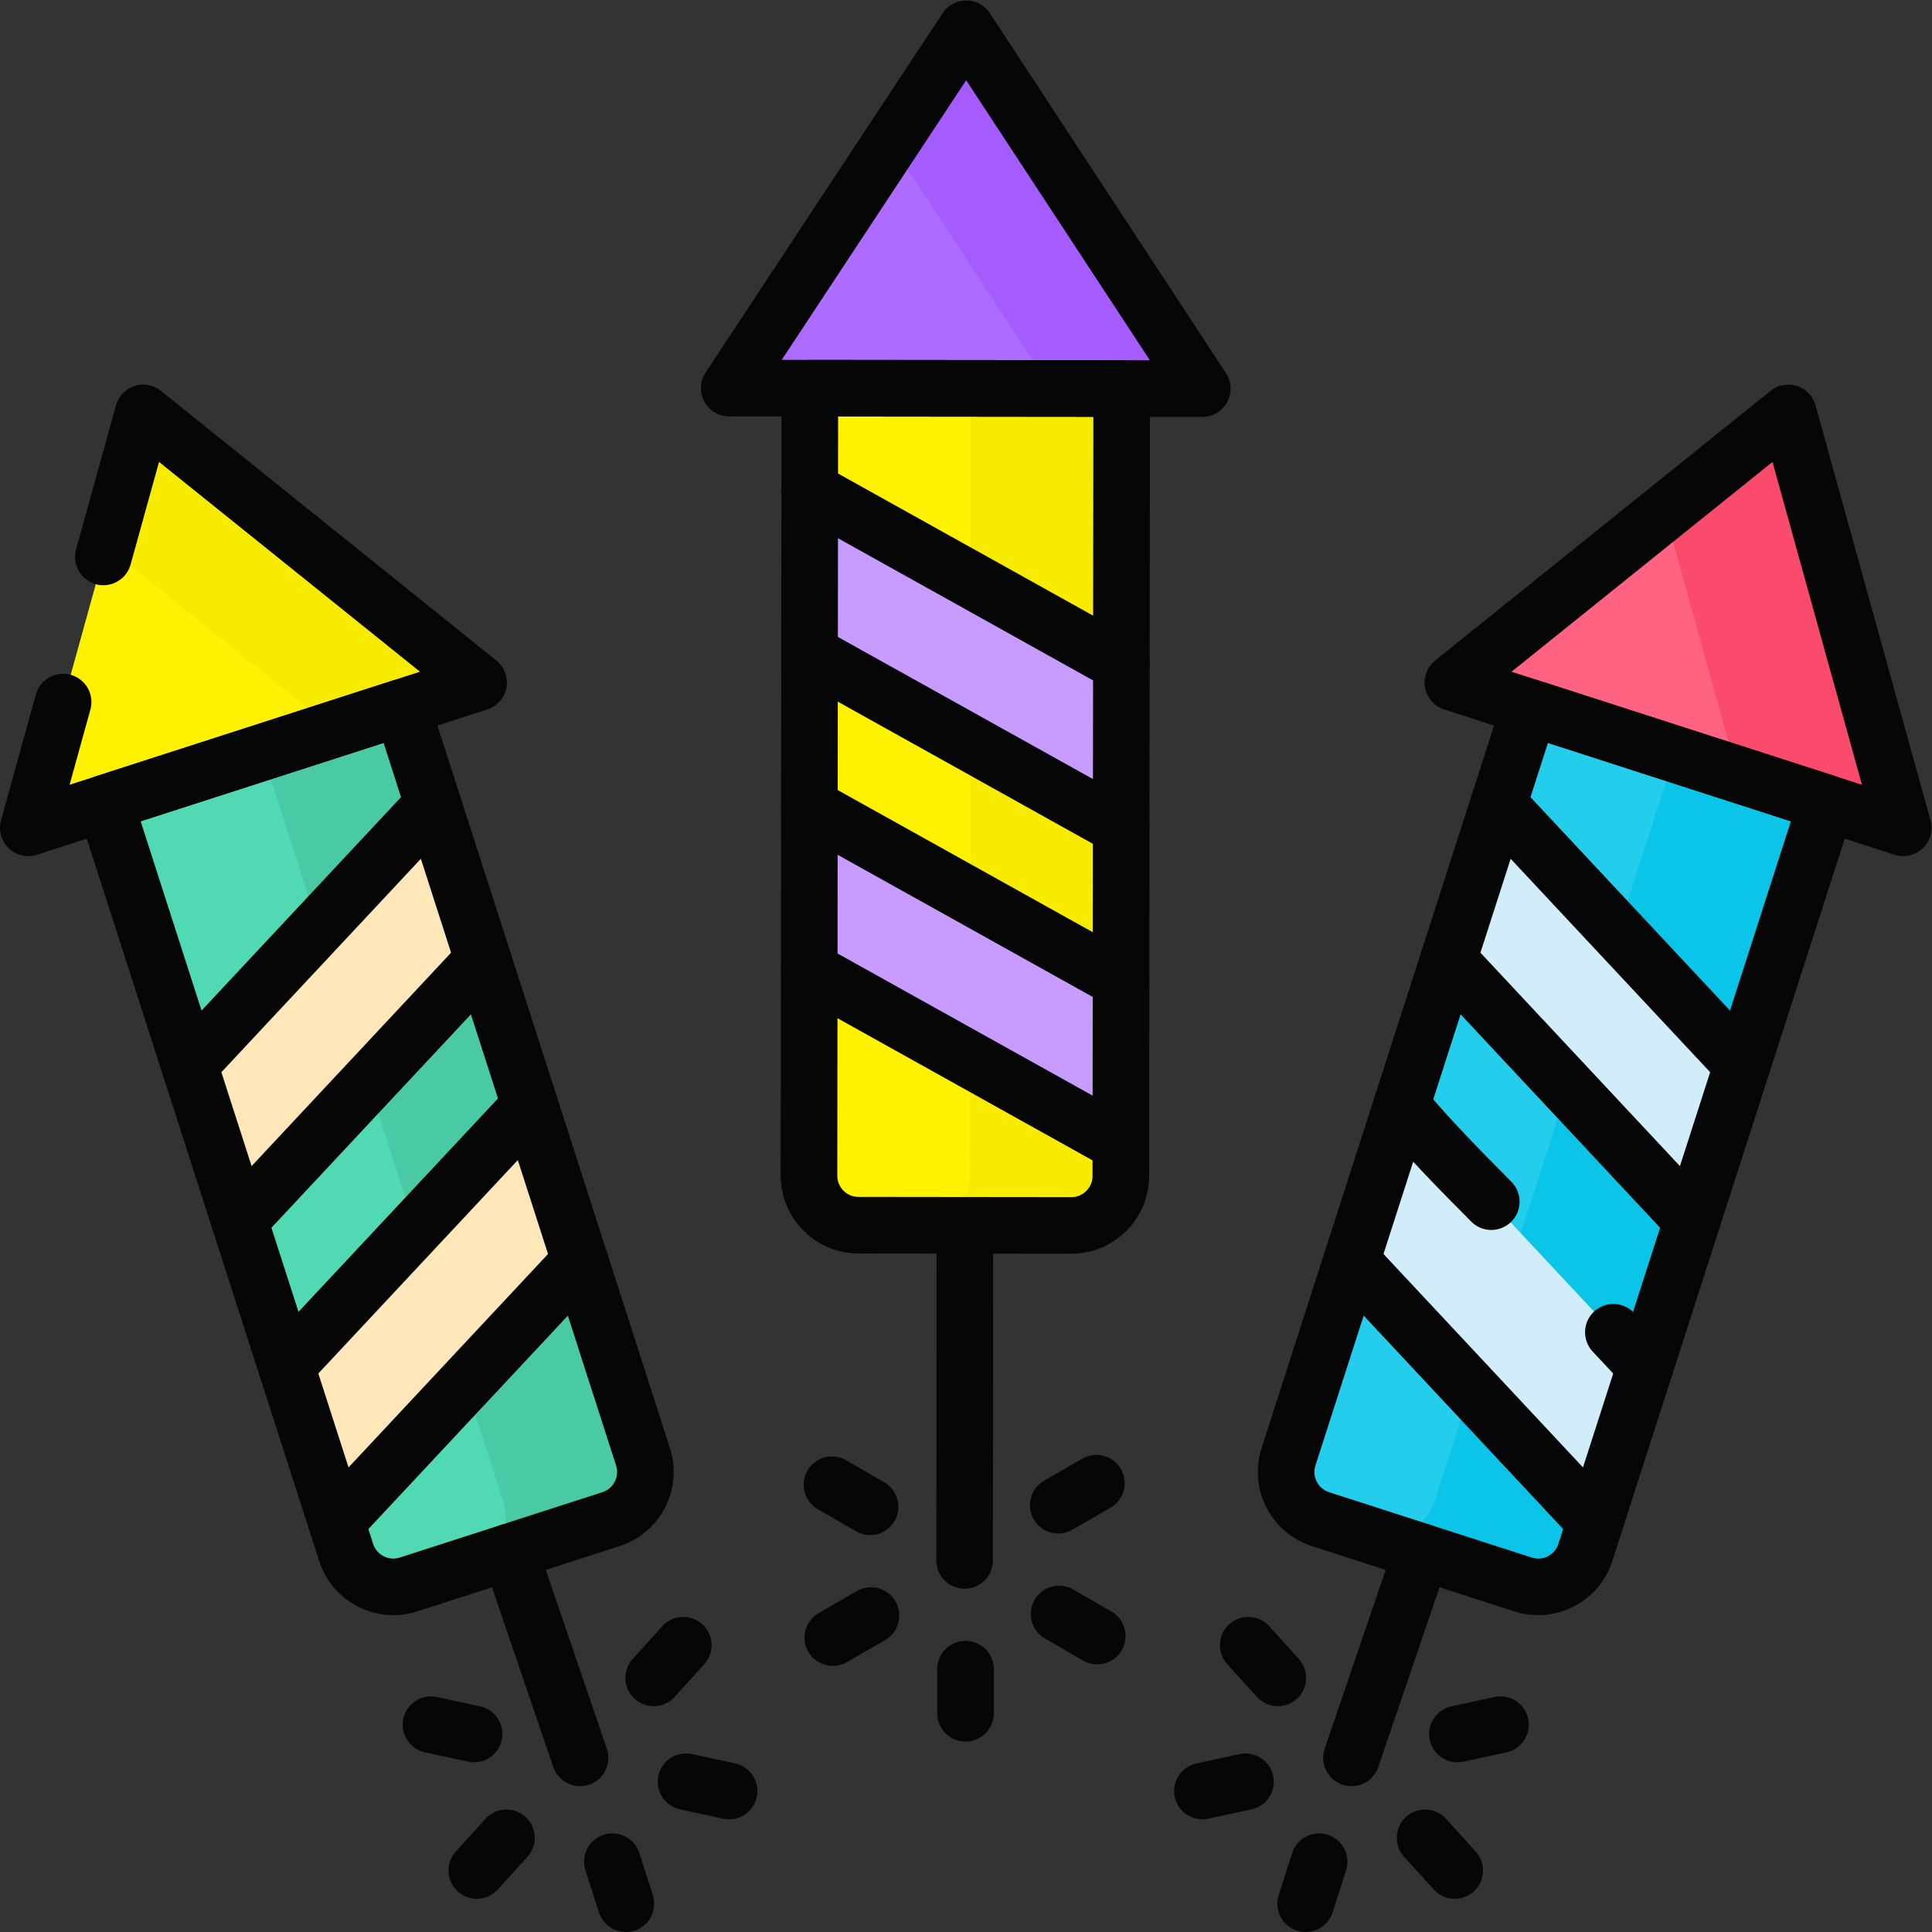 <?xml version="1.0" encoding="UTF-8" standalone="no"?>
<!-- Created with Inkscape (http://www.inkscape.org/) -->

<svg
   version="1.1"
   id="svg1569"
   xml:space="preserve"
   width="682.667"
   height="682.667"
   viewBox="0 0 682.667 682.667"
   xmlns="http://www.w3.org/2000/svg"
   xmlns:svg="http://www.w3.org/2000/svg"><rect x="0" y="0" width="682.667" height="682.667" fill="#333333" stroke="none"/><defs
     id="defs1573"><clipPath
       clipPathUnits="userSpaceOnUse"
       id="clipPath1583"><path
         d="M 0,512 H 512 V 0 H 0 Z"
         id="path1581" /></clipPath></defs><g
     id="g1575"
     transform="matrix(1.333,0,0,-1.333,0,682.667)"><g
       id="g1577"><g
         id="g1579"
         clip-path="url(#clipPath1583)"><g
           id="g1585"
           transform="translate(283.973,187.297)"><path
             d="m 0,0 -56.418,0.061 c -7.246,0.007 -13.113,5.887 -13.105,13.132 L -69.301,221.93 13.355,221.842 13.134,13.105 C 13.126,5.86 7.246,-0.008 0,0"
             style="fill:#fff200;fill-opacity:1;fill-rule:nonzero;stroke:none"
             id="path1587" /></g><g
           id="g1589"
           transform="translate(214.671,409.227)"><path
             d="m 0,0 v -0.043 l 42.657,-0.045 -0.222,-208.737 c -0.008,-6.96 -5.437,-12.633 -12.287,-13.063 l 39.153,-0.042 c 7.246,-0.007 13.126,5.86 13.134,13.105 l 0.222,208.737 z"
             style="fill:#f7eb00;fill-opacity:1;fill-rule:nonzero;stroke:none"
             id="path1591" /></g><g
           id="g1593"
           transform="translate(256.124,504.5)"><path
             d="M 0,0 -62.828,-95.25 62.579,-95.384 Z"
             style="fill:#ad6bff;fill-opacity:1;fill-rule:nonzero;stroke:none"
             id="path1595" /></g><g
           id="g1597"
           transform="translate(278.676,409.159)"><path
             d="M 0,0 40.027,-0.043 -22.552,95.341 -42.605,64.939 Z"
             style="fill:#a55cff;fill-opacity:1;fill-rule:nonzero;stroke:none"
             id="path1599" /></g><g
           id="g1601"
           transform="translate(297.204,292.856)"><path
             d="M 0,0 -82.607,46.035 -82.562,89.354 0.047,43.319 Z"
             style="fill:#c89cff;fill-opacity:1;fill-rule:nonzero;stroke:none"
             id="path1603" /></g><g
           id="g1605"
           transform="translate(297.115,208.946)"><path
             d="M 0,0 -82.608,46.035 -82.562,89.353 0.046,43.318 Z"
             style="fill:#c89cff;fill-opacity:1;fill-rule:nonzero;stroke:none"
             id="path1607" /></g><g
           id="g1609"
           transform="translate(108.285,92.124)"><path
             d="m 0,0 53.704,17.324 c 6.892,2.224 10.679,9.611 8.461,16.504 l -16.008,49.75 -16.908,21.47 2.959,21.885 -11.753,36.526 -17.748,24.081 3.802,19.261 -8.274,25.715 -78.674,-25.38 22.345,-69.448 15.027,-15.623 -1.76,-25.608 12.033,-37.4 16.978,-21.685 -3.313,-20.784 2.613,-8.121 C -14.295,1.566 -6.899,-2.226 0,0"
             style="fill:#50d9b2;fill-opacity:1;fill-rule:nonzero;stroke:none"
             id="path1611" /></g><g
           id="g1613"
           transform="translate(170.449,125.952)"><path
             d="m 0,0 -16.69,51.873 -16.295,19.562 3.028,21.669 -11.752,36.527 -16.909,21.47 2.963,21.872 -8.274,25.715 -37.001,-12 L -37,-11.999 c 2.094,-6.509 -1.169,-13.453 -7.341,-16.079 l 35.88,11.575 C -1.569,-14.28 2.218,-6.894 0,0"
             style="fill:#4ac9a5;fill-opacity:1;fill-rule:nonzero;stroke:none"
             id="path1615" /></g><g
           id="g1617"
           transform="translate(37.97,402.668)"><path
             d="M 0,0 88.896,-71.465 -30.47,-109.971 Z"
             style="fill:#fff200;fill-opacity:1;fill-rule:nonzero;stroke:none"
             id="path1619" /></g><g
           id="g1621"
           transform="translate(88.477,318.82)"><path
             d="m 0,0 38.388,12.383 -88.895,71.466 -9.8,-35.367 z"
             style="fill:#f7eb00;fill-opacity:1;fill-rule:nonzero;stroke:none"
             id="path1623" /></g><g
           id="g1625"
           transform="translate(63.458,188.581)"><path
             d="M 0,0 64.603,69.112 51.336,110.344 -13.267,41.231 Z"
             style="fill:#ffe7ba;fill-opacity:1;fill-rule:nonzero;stroke:none"
             id="path1627" /></g><g
           id="g1629"
           transform="translate(89.156,108.712)"><path
             d="M 0,0 64.603,69.112 51.336,110.344 -13.267,41.231 Z"
             style="fill:#ffe7ba;fill-opacity:1;fill-rule:nonzero;stroke:none"
             id="path1631" /></g><g
           id="g1633"
           transform="translate(403.715,92.124)"><path
             d="m 0,0 -53.703,17.324 c -6.893,2.224 -10.679,9.611 -8.461,16.504 l 16.69,51.873 16.162,19.153 -2.895,22.079 12.432,38.636 15.714,17.763 -2.448,23.469 8.275,25.715 L 80.44,207.136 58.095,137.688 41.513,117.232 44.828,96.457 32.981,59.64 16.073,38.17 19.13,16.588 16.517,8.467 C 14.296,1.566 6.899,-2.226 0,0"
             style="fill:#25cdec;fill-opacity:1;fill-rule:nonzero;stroke:none"
             id="path1635" /></g><g
           id="g1637"
           transform="translate(443.981,312.22)"><path
             d="m 0,0 -63.75,-198.129 c -2.221,-6.901 -9.617,-10.693 -16.517,-8.468 l -17.157,5.535 c 1.036,-0.719 2.192,-1.302 3.454,-1.709 l 53.703,-17.325 c 6.9,-2.226 14.296,1.566 16.517,8.467 l 2.613,8.121 -3.024,21.679 16.291,19.553 12.432,38.636 -3.052,21.595 16.318,19.637 22.345,69.448 z"
             style="fill:#0bc5e8;fill-opacity:1;fill-rule:nonzero;stroke:none"
             id="path1639" /></g><g
           id="g1641"
           transform="translate(474.03,402.668)"><path
             d="M 0,0 -88.896,-71.465 30.47,-109.971 Z"
             style="fill:#ff6381;fill-opacity:1;fill-rule:nonzero;stroke:none"
             id="path1643" /></g><g
           id="g1645"
           transform="translate(460.574,306.867)"><path
             d="M 0,0 43.926,-14.17 13.456,95.801 -19.258,69.502 Z"
             style="fill:#fa4b6d;fill-opacity:1;fill-rule:nonzero;stroke:none"
             id="path1647" /></g><g
           id="g1649"
           transform="translate(448.543,188.581)"><path
             d="m 0,0 -64.604,69.112 13.267,41.232 64.604,-69.113 z"
             style="fill:#d1edf9;fill-opacity:1;fill-rule:nonzero;stroke:none"
             id="path1651" /></g><g
           id="g1653"
           transform="translate(422.845,108.712)"><path
             d="m 0,0 -64.604,69.112 13.267,41.232 64.604,-69.113 z"
             style="fill:#d1edf9;fill-opacity:1;fill-rule:nonzero;stroke:none"
             id="path1655" /></g><g
           id="g1657"
           transform="translate(283.973,187.297)"><path
             d="m 0,0 -56.418,0.061 c -7.246,0.007 -13.113,5.887 -13.105,13.132 L -69.301,221.93 13.355,221.842 13.134,13.105 C 13.126,5.86 7.246,-0.008 0,0 Z"
             style="fill:none;stroke:#060606;stroke-width:15;stroke-linecap:round;stroke-linejoin:round;stroke-miterlimit:10;stroke-dasharray:none;stroke-opacity:1"
             id="path1659" /></g><g
           id="g1661"
           transform="translate(256.124,504.5)"><path
             d="M 0,0 -62.828,-95.25 62.579,-95.384 Z"
             style="fill:none;stroke:#060606;stroke-width:15;stroke-linecap:round;stroke-linejoin:round;stroke-miterlimit:10;stroke-dasharray:none;stroke-opacity:1"
             id="path1663" /></g><g
           id="g1665"
           transform="translate(214.643,382.21)"><path
             d="M 0,0 82.608,-46.035"
             style="fill:none;stroke:#060606;stroke-width:15;stroke-linecap:round;stroke-linejoin:round;stroke-miterlimit:10;stroke-dasharray:none;stroke-opacity:1"
             id="path1667" /></g><g
           id="g1669"
           transform="translate(297.204,292.856)"><path
             d="M 0,0 -82.607,46.035"
             style="fill:none;stroke:#060606;stroke-width:15;stroke-linecap:round;stroke-linejoin:round;stroke-miterlimit:10;stroke-dasharray:none;stroke-opacity:1"
             id="path1671" /></g><g
           id="g1673"
           transform="translate(297.115,208.946)"><path
             d="M 0,0 -82.608,46.035"
             style="fill:none;stroke:#060606;stroke-width:15;stroke-linecap:round;stroke-linejoin:round;stroke-miterlimit:10;stroke-dasharray:none;stroke-opacity:1"
             id="path1675" /></g><g
           id="g1677"
           transform="translate(214.553,298.299)"><path
             d="M 0,0 82.608,-46.035"
             style="fill:none;stroke:#060606;stroke-width:15;stroke-linecap:round;stroke-linejoin:round;stroke-miterlimit:10;stroke-dasharray:none;stroke-opacity:1"
             id="path1679" /></g><g
           id="g1681"
           transform="translate(255.764,187.327)"><path
             d="M 0,0 -0.068,-88.823"
             style="fill:none;stroke:#060606;stroke-width:15;stroke-linecap:round;stroke-linejoin:round;stroke-miterlimit:10;stroke-dasharray:none;stroke-opacity:1"
             id="path1683" /></g><g
           id="g1685"
           transform="translate(255.932,69.676)"><path
             d="M 0,0 V -11.698"
             style="fill:none;stroke:#060606;stroke-width:15;stroke-linecap:round;stroke-linejoin:round;stroke-miterlimit:10;stroke-dasharray:none;stroke-opacity:1"
             id="path1687" /></g><g
           id="g1689"
           transform="translate(280.748,84.295)"><path
             d="M 0,0 10.117,-5.849"
             style="fill:none;stroke:#060606;stroke-width:15;stroke-linecap:round;stroke-linejoin:round;stroke-miterlimit:10;stroke-dasharray:none;stroke-opacity:1"
             id="path1691" /></g><g
           id="g1693"
           transform="translate(280.512,113.124)"><path
             d="M 0,0 10.117,5.849"
             style="fill:none;stroke:#060606;stroke-width:15;stroke-linecap:round;stroke-linejoin:round;stroke-miterlimit:10;stroke-dasharray:none;stroke-opacity:1"
             id="path1695" /></g><g
           id="g1697"
           transform="translate(230.644,112.714)"><path
             d="M 0,0 -10.118,5.849"
             style="fill:none;stroke:#060606;stroke-width:15;stroke-linecap:round;stroke-linejoin:round;stroke-miterlimit:10;stroke-dasharray:none;stroke-opacity:1"
             id="path1699" /></g><g
           id="g1701"
           transform="translate(230.88,83.885)"><path
             d="M 0,0 -10.118,-5.849"
             style="fill:none;stroke:#060606;stroke-width:15;stroke-linecap:round;stroke-linejoin:round;stroke-miterlimit:10;stroke-dasharray:none;stroke-opacity:1"
             id="path1703" /></g><g
           id="g1705"
           transform="translate(108.285,92.124)"><path
             d="m 0,0 53.704,17.324 c 6.892,2.224 10.679,9.611 8.461,16.504 L -1.765,232.516 -80.439,207.136 -16.516,8.467 C -14.295,1.566 -6.899,-2.226 0,0 Z"
             style="fill:none;stroke:#060606;stroke-width:15;stroke-linecap:round;stroke-linejoin:round;stroke-miterlimit:10;stroke-dasharray:none;stroke-opacity:1"
             id="path1707" /></g><g
           id="g1709"
           transform="translate(16.735,326.029)"><path
             d="M 0,0 -9.235,-33.332 110.13,5.174 21.234,76.64 10.658,38.468"
             style="fill:none;stroke:#060606;stroke-width:15;stroke-linecap:round;stroke-linejoin:round;stroke-miterlimit:10;stroke-dasharray:none;stroke-opacity:1"
             id="path1711" /></g><g
           id="g1713"
           transform="translate(114.794,298.925)"><path
             d="M 0,0 -64.603,-69.113"
             style="fill:none;stroke:#060606;stroke-width:15;stroke-linecap:round;stroke-linejoin:round;stroke-miterlimit:10;stroke-dasharray:none;stroke-opacity:1"
             id="path1715" /></g><g
           id="g1717"
           transform="translate(63.458,188.581)"><path
             d="M 0,0 64.603,69.112"
             style="fill:none;stroke:#060606;stroke-width:15;stroke-linecap:round;stroke-linejoin:round;stroke-miterlimit:10;stroke-dasharray:none;stroke-opacity:1"
             id="path1719" /></g><g
           id="g1721"
           transform="translate(89.156,108.712)"><path
             d="M 0,0 64.603,69.112"
             style="fill:none;stroke:#060606;stroke-width:15;stroke-linecap:round;stroke-linejoin:round;stroke-miterlimit:10;stroke-dasharray:none;stroke-opacity:1"
             id="path1723" /></g><g
           id="g1725"
           transform="translate(140.492,219.057)"><path
             d="M 0,0 -64.603,-69.113"
             style="fill:none;stroke:#060606;stroke-width:15;stroke-linecap:round;stroke-linejoin:round;stroke-miterlimit:10;stroke-dasharray:none;stroke-opacity:1"
             id="path1727" /></g><g
           id="g1729"
           transform="translate(135.127,100.783)"><path
             d="M 0,0 18.631,-54.624"
             style="fill:none;stroke:#060606;stroke-width:15;stroke-linecap:round;stroke-linejoin:round;stroke-miterlimit:10;stroke-dasharray:none;stroke-opacity:1"
             id="path1731" /></g><g
           id="g1733"
           transform="translate(162.333,18.638)"><path
             d="M 0,0 3.571,-11.138"
             style="fill:none;stroke:#060606;stroke-width:15;stroke-linecap:round;stroke-linejoin:round;stroke-miterlimit:10;stroke-dasharray:none;stroke-opacity:1"
             id="path1735" /></g><g
           id="g1737"
           transform="translate(134.243,24.963)"><path
             d="M 0,0 -7.848,-8.666"
             style="fill:none;stroke:#060606;stroke-width:15;stroke-linecap:round;stroke-linejoin:round;stroke-miterlimit:10;stroke-dasharray:none;stroke-opacity:1"
             id="path1739" /></g><g
           id="g1741"
           transform="translate(125.668,52.485)"><path
             d="M 0,0 -11.419,2.473"
             style="fill:none;stroke:#060606;stroke-width:15;stroke-linecap:round;stroke-linejoin:round;stroke-miterlimit:10;stroke-dasharray:none;stroke-opacity:1"
             id="path1743" /></g><g
           id="g1745"
           transform="translate(173.275,67.356)"><path
             d="M 0,0 7.848,8.666"
             style="fill:none;stroke:#060606;stroke-width:15;stroke-linecap:round;stroke-linejoin:round;stroke-miterlimit:10;stroke-dasharray:none;stroke-opacity:1"
             id="path1747" /></g><g
           id="g1749"
           transform="translate(181.85,39.834)"><path
             d="M 0,0 11.419,-2.473"
             style="fill:none;stroke:#060606;stroke-width:15;stroke-linecap:round;stroke-linejoin:round;stroke-miterlimit:10;stroke-dasharray:none;stroke-opacity:1"
             id="path1751" /></g><g
           id="g1753"
           transform="translate(405.481,324.64)"><path
             d="m 0,0 -63.93,-198.688 c -2.218,-6.894 1.569,-14.28 8.461,-16.503 l 53.703,-17.325 c 6.9,-2.226 14.296,1.566 16.517,8.467 L 78.674,-25.38 Z"
             style="fill:none;stroke:#060606;stroke-width:15;stroke-linecap:round;stroke-linejoin:round;stroke-miterlimit:10;stroke-dasharray:none;stroke-opacity:1"
             id="path1755" /></g><g
           id="g1757"
           transform="translate(474.03,402.668)"><path
             d="M 0,0 -88.896,-71.465 30.47,-109.971 Z"
             style="fill:none;stroke:#060606;stroke-width:15;stroke-linecap:round;stroke-linejoin:round;stroke-miterlimit:10;stroke-dasharray:none;stroke-opacity:1"
             id="path1759" /></g><g
           id="g1761"
           transform="translate(448.543,188.581)"><path
             d="M 0,0 -64.604,69.112"
             style="fill:none;stroke:#060606;stroke-width:15;stroke-linecap:round;stroke-linejoin:round;stroke-miterlimit:10;stroke-dasharray:none;stroke-opacity:1"
             id="path1763" /></g><g
           id="g1765"
           transform="translate(397.206,298.925)"><path
             d="M 0,0 64.604,-69.113"
             style="fill:none;stroke:#060606;stroke-width:15;stroke-linecap:round;stroke-linejoin:round;stroke-miterlimit:10;stroke-dasharray:none;stroke-opacity:1"
             id="path1767" /></g><g
           id="g1769"
           transform="translate(427.663,158.982)"><path
             d="M 0,0 C 2.815,-3.013 5.632,-6.025 8.448,-9.038"
             style="fill:none;stroke:#060606;stroke-width:15;stroke-linecap:round;stroke-linejoin:round;stroke-miterlimit:10;stroke-dasharray:none;stroke-opacity:1"
             id="path1771" /></g><g
           id="g1773"
           transform="translate(371.508,219.057)"><path
             d="M 0,0 C 7.492,-9.057 15.492,-17.057 23.799,-25.46"
             style="fill:none;stroke:#060606;stroke-width:15;stroke-linecap:round;stroke-linejoin:round;stroke-miterlimit:10;stroke-dasharray:none;stroke-opacity:1"
             id="path1775" /></g><g
           id="g1777"
           transform="translate(422.845,108.712)"><path
             d="M 0,0 -64.604,69.112"
             style="fill:none;stroke:#060606;stroke-width:15;stroke-linecap:round;stroke-linejoin:round;stroke-miterlimit:10;stroke-dasharray:none;stroke-opacity:1"
             id="path1779" /></g><g
           id="g1781"
           transform="translate(376.873,100.783)"><path
             d="M 0,0 -18.632,-54.624"
             style="fill:none;stroke:#060606;stroke-width:15;stroke-linecap:round;stroke-linejoin:round;stroke-miterlimit:10;stroke-dasharray:none;stroke-opacity:1"
             id="path1783" /></g><g
           id="g1785"
           transform="translate(349.667,18.638)"><path
             d="M 0,0 -3.571,-11.138"
             style="fill:none;stroke:#060606;stroke-width:15;stroke-linecap:round;stroke-linejoin:round;stroke-miterlimit:10;stroke-dasharray:none;stroke-opacity:1"
             id="path1787" /></g><g
           id="g1789"
           transform="translate(377.757,24.963)"><path
             d="M 0,0 7.849,-8.666"
             style="fill:none;stroke:#060606;stroke-width:15;stroke-linecap:round;stroke-linejoin:round;stroke-miterlimit:10;stroke-dasharray:none;stroke-opacity:1"
             id="path1791" /></g><g
           id="g1793"
           transform="translate(386.332,52.485)"><path
             d="M 0,0 11.419,2.473"
             style="fill:none;stroke:#060606;stroke-width:15;stroke-linecap:round;stroke-linejoin:round;stroke-miterlimit:10;stroke-dasharray:none;stroke-opacity:1"
             id="path1795" /></g><g
           id="g1797"
           transform="translate(338.725,67.356)"><path
             d="M 0,0 -7.848,8.666"
             style="fill:none;stroke:#060606;stroke-width:15;stroke-linecap:round;stroke-linejoin:round;stroke-miterlimit:10;stroke-dasharray:none;stroke-opacity:1"
             id="path1799" /></g><g
           id="g1801"
           transform="translate(330.15,39.834)"><path
             d="M 0,0 -11.419,-2.473"
             style="fill:none;stroke:#060606;stroke-width:15;stroke-linecap:round;stroke-linejoin:round;stroke-miterlimit:10;stroke-dasharray:none;stroke-opacity:1"
             id="path1803" /></g></g></g></g></svg>
